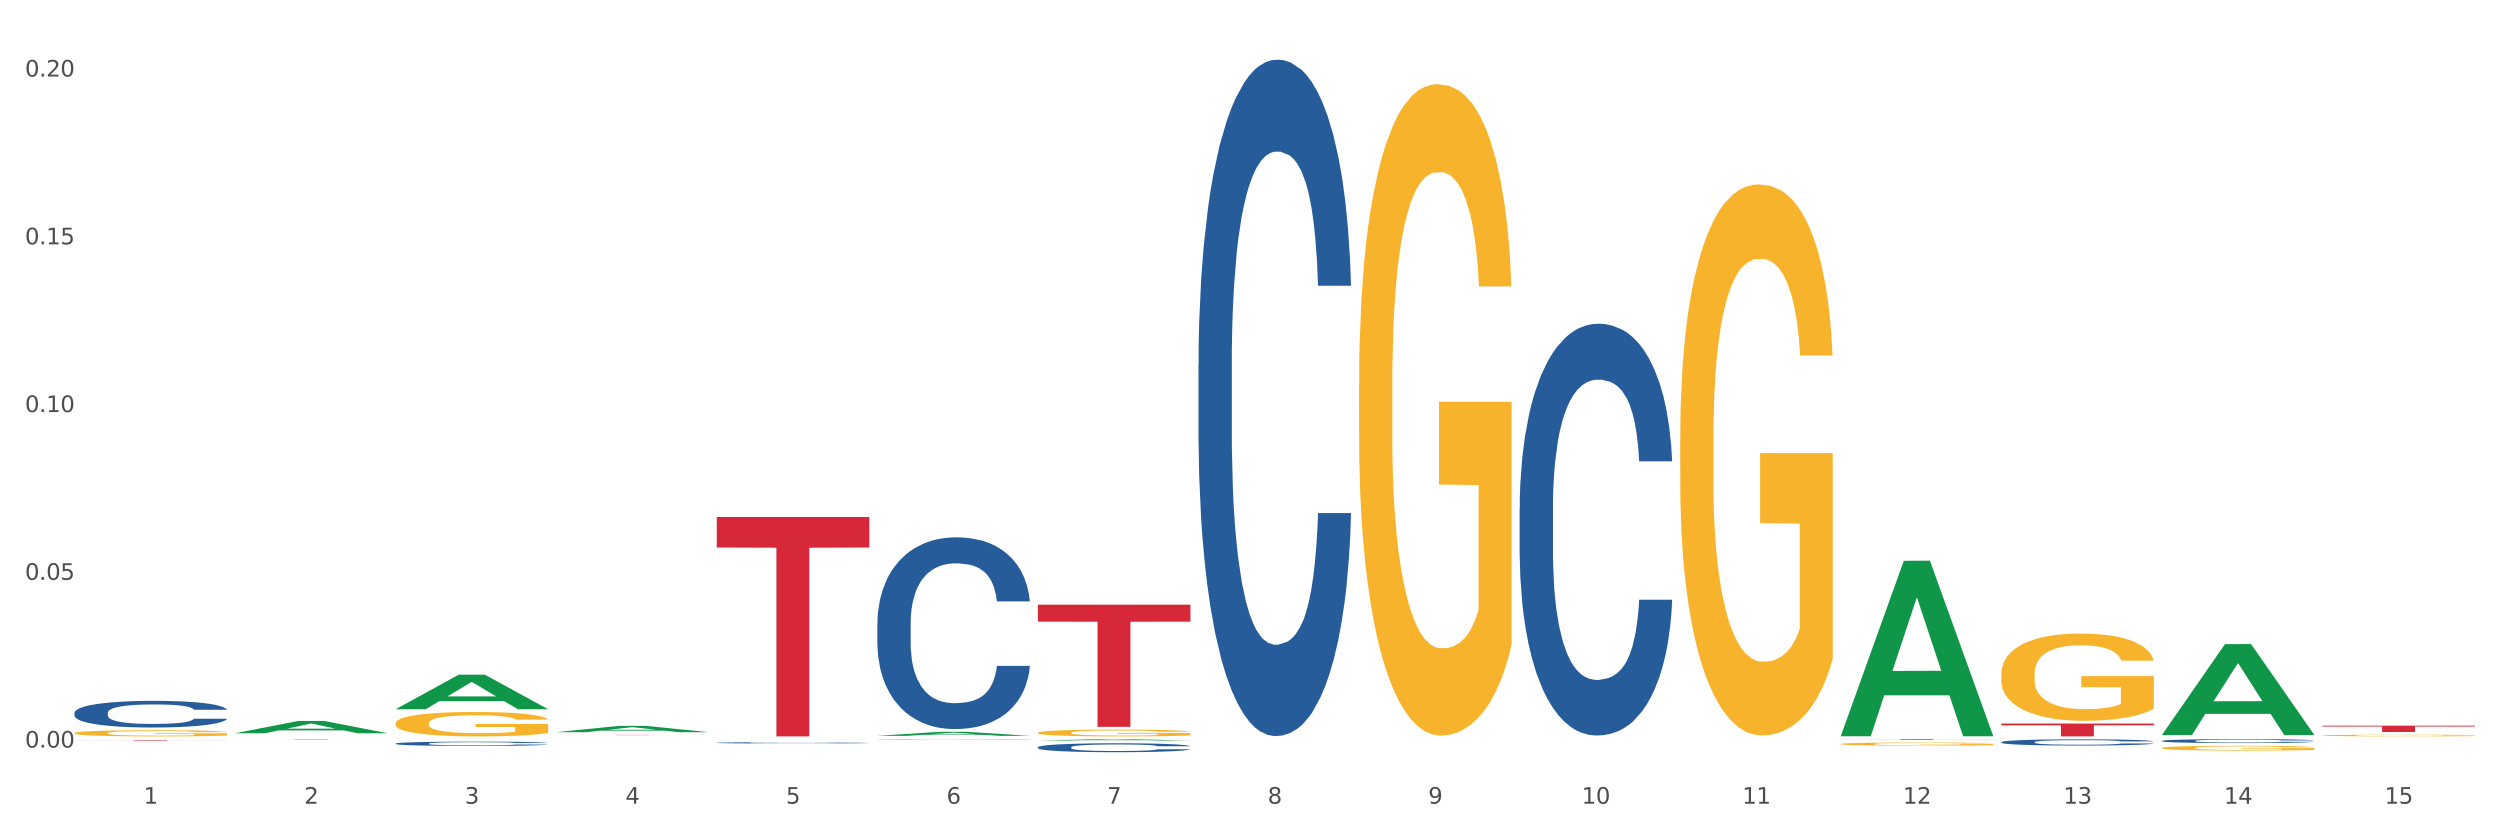 <?xml version="1.0" encoding="utf-8" standalone="no"?>
<!DOCTYPE svg PUBLIC "-//W3C//DTD SVG 1.1//EN"
  "http://www.w3.org/Graphics/SVG/1.1/DTD/svg11.dtd">
<svg xmlns:xlink="http://www.w3.org/1999/xlink" width="1080pt" height="360pt" viewBox="0 0 1080 360" xmlns="http://www.w3.org/2000/svg" version="1.1">
 <rect x="0" y="0" width="1080" height="360" fill="#333333" stroke="none"/>
 <defs>
  <style type="text/css">*{stroke-linejoin: round; stroke-linecap: butt}</style>
 </defs>
 <g id="figure_1">
  <g id="patch_1">
   <path d="M 0 360 
L 1080 360 
L 1080 0 
L 0 0 
z
" style="fill: #ffffff; stroke: #ffffff; stroke-linejoin: miter"/>
  </g>
  <g id="axes_1">
   <g id="matplotlib.axis_1">
    <g id="xtick_1">
     <g id="text_1">
      <!-- 1 -->
      <g style="fill: #4d4d4d" transform="translate(62.07 347.204) scale(0.096 -0.096)">
       <defs>
        <path id="DejaVuSans-31" d="M 794 531 
L 1825 531 
L 1825 4091 
L 703 3866 
L 703 4441 
L 1819 4666 
L 2450 4666 
L 2450 531 
L 3481 531 
L 3481 0 
L 794 0 
L 794 531 
z
" transform="scale(0.016)"/>
       </defs>
       <use xlink:href="#DejaVuSans-31"/>
      </g>
     </g>
    </g>
    <g id="xtick_2">
     <g id="text_2">
      <!-- 2 -->
      <g style="fill: #4d4d4d" transform="translate(131.436 347.204) scale(0.096 -0.096)">
       <defs>
        <path id="DejaVuSans-32" d="M 1228 531 
L 3431 531 
L 3431 0 
L 469 0 
L 469 531 
Q 828 903 1448 1529 
Q 2069 2156 2228 2338 
Q 2531 2678 2651 2914 
Q 2772 3150 2772 3378 
Q 2772 3750 2511 3984 
Q 2250 4219 1831 4219 
Q 1534 4219 1204 4116 
Q 875 4013 500 3803 
L 500 4441 
Q 881 4594 1212 4672 
Q 1544 4750 1819 4750 
Q 2544 4750 2975 4387 
Q 3406 4025 3406 3419 
Q 3406 3131 3298 2873 
Q 3191 2616 2906 2266 
Q 2828 2175 2409 1742 
Q 1991 1309 1228 531 
z
" transform="scale(0.016)"/>
       </defs>
       <use xlink:href="#DejaVuSans-32"/>
      </g>
     </g>
    </g>
    <g id="xtick_3">
     <g id="text_3">
      <!-- 3 -->
      <g style="fill: #4d4d4d" transform="translate(200.802 347.204) scale(0.096 -0.096)">
       <defs>
        <path id="DejaVuSans-33" d="M 2597 2516 
Q 3050 2419 3304 2112 
Q 3559 1806 3559 1356 
Q 3559 666 3084 287 
Q 2609 -91 1734 -91 
Q 1441 -91 1130 -33 
Q 819 25 488 141 
L 488 750 
Q 750 597 1062 519 
Q 1375 441 1716 441 
Q 2309 441 2620 675 
Q 2931 909 2931 1356 
Q 2931 1769 2642 2001 
Q 2353 2234 1838 2234 
L 1294 2234 
L 1294 2753 
L 1863 2753 
Q 2328 2753 2575 2939 
Q 2822 3125 2822 3475 
Q 2822 3834 2567 4026 
Q 2313 4219 1838 4219 
Q 1578 4219 1281 4162 
Q 984 4106 628 3988 
L 628 4550 
Q 988 4650 1302 4700 
Q 1616 4750 1894 4750 
Q 2613 4750 3031 4423 
Q 3450 4097 3450 3541 
Q 3450 3153 3228 2886 
Q 3006 2619 2597 2516 
z
" transform="scale(0.016)"/>
       </defs>
       <use xlink:href="#DejaVuSans-33"/>
      </g>
     </g>
    </g>
    <g id="xtick_4">
     <g id="text_4">
      <!-- 4 -->
      <g style="fill: #4d4d4d" transform="translate(270.169 347.204) scale(0.096 -0.096)">
       <defs>
        <path id="DejaVuSans-34" d="M 2419 4116 
L 825 1625 
L 2419 1625 
L 2419 4116 
z
M 2253 4666 
L 3047 4666 
L 3047 1625 
L 3713 1625 
L 3713 1100 
L 3047 1100 
L 3047 0 
L 2419 0 
L 2419 1100 
L 313 1100 
L 313 1709 
L 2253 4666 
z
" transform="scale(0.016)"/>
       </defs>
       <use xlink:href="#DejaVuSans-34"/>
      </g>
     </g>
    </g>
    <g id="xtick_5">
     <g id="text_5">
      <!-- 5 -->
      <g style="fill: #4d4d4d" transform="translate(339.535 347.204) scale(0.096 -0.096)">
       <defs>
        <path id="DejaVuSans-35" d="M 691 4666 
L 3169 4666 
L 3169 4134 
L 1269 4134 
L 1269 2991 
Q 1406 3038 1543 3061 
Q 1681 3084 1819 3084 
Q 2600 3084 3056 2656 
Q 3513 2228 3513 1497 
Q 3513 744 3044 326 
Q 2575 -91 1722 -91 
Q 1428 -91 1123 -41 
Q 819 9 494 109 
L 494 744 
Q 775 591 1075 516 
Q 1375 441 1709 441 
Q 2250 441 2565 725 
Q 2881 1009 2881 1497 
Q 2881 1984 2565 2268 
Q 2250 2553 1709 2553 
Q 1456 2553 1204 2497 
Q 953 2441 691 2322 
L 691 4666 
z
" transform="scale(0.016)"/>
       </defs>
       <use xlink:href="#DejaVuSans-35"/>
      </g>
     </g>
    </g>
    <g id="xtick_6">
     <g id="text_6">
      <!-- 6 -->
      <g style="fill: #4d4d4d" transform="translate(408.901 347.204) scale(0.096 -0.096)">
       <defs>
        <path id="DejaVuSans-36" d="M 2113 2584 
Q 1688 2584 1439 2293 
Q 1191 2003 1191 1497 
Q 1191 994 1439 701 
Q 1688 409 2113 409 
Q 2538 409 2786 701 
Q 3034 994 3034 1497 
Q 3034 2003 2786 2293 
Q 2538 2584 2113 2584 
z
M 3366 4563 
L 3366 3988 
Q 3128 4100 2886 4159 
Q 2644 4219 2406 4219 
Q 1781 4219 1451 3797 
Q 1122 3375 1075 2522 
Q 1259 2794 1537 2939 
Q 1816 3084 2150 3084 
Q 2853 3084 3261 2657 
Q 3669 2231 3669 1497 
Q 3669 778 3244 343 
Q 2819 -91 2113 -91 
Q 1303 -91 875 529 
Q 447 1150 447 2328 
Q 447 3434 972 4092 
Q 1497 4750 2381 4750 
Q 2619 4750 2861 4703 
Q 3103 4656 3366 4563 
z
" transform="scale(0.016)"/>
       </defs>
       <use xlink:href="#DejaVuSans-36"/>
      </g>
     </g>
    </g>
    <g id="xtick_7">
     <g id="text_7">
      <!-- 7 -->
      <g style="fill: #4d4d4d" transform="translate(478.267 347.204) scale(0.096 -0.096)">
       <defs>
        <path id="DejaVuSans-37" d="M 525 4666 
L 3525 4666 
L 3525 4397 
L 1831 0 
L 1172 0 
L 2766 4134 
L 525 4134 
L 525 4666 
z
" transform="scale(0.016)"/>
       </defs>
       <use xlink:href="#DejaVuSans-37"/>
      </g>
     </g>
    </g>
    <g id="xtick_8">
     <g id="text_8">
      <!-- 8 -->
      <g style="fill: #4d4d4d" transform="translate(547.634 347.204) scale(0.096 -0.096)">
       <defs>
        <path id="DejaVuSans-38" d="M 2034 2216 
Q 1584 2216 1326 1975 
Q 1069 1734 1069 1313 
Q 1069 891 1326 650 
Q 1584 409 2034 409 
Q 2484 409 2743 651 
Q 3003 894 3003 1313 
Q 3003 1734 2745 1975 
Q 2488 2216 2034 2216 
z
M 1403 2484 
Q 997 2584 770 2862 
Q 544 3141 544 3541 
Q 544 4100 942 4425 
Q 1341 4750 2034 4750 
Q 2731 4750 3128 4425 
Q 3525 4100 3525 3541 
Q 3525 3141 3298 2862 
Q 3072 2584 2669 2484 
Q 3125 2378 3379 2068 
Q 3634 1759 3634 1313 
Q 3634 634 3220 271 
Q 2806 -91 2034 -91 
Q 1263 -91 848 271 
Q 434 634 434 1313 
Q 434 1759 690 2068 
Q 947 2378 1403 2484 
z
M 1172 3481 
Q 1172 3119 1398 2916 
Q 1625 2713 2034 2713 
Q 2441 2713 2670 2916 
Q 2900 3119 2900 3481 
Q 2900 3844 2670 4047 
Q 2441 4250 2034 4250 
Q 1625 4250 1398 4047 
Q 1172 3844 1172 3481 
z
" transform="scale(0.016)"/>
       </defs>
       <use xlink:href="#DejaVuSans-38"/>
      </g>
     </g>
    </g>
    <g id="xtick_9">
     <g id="text_9">
      <!-- 9 -->
      <g style="fill: #4d4d4d" transform="translate(617 347.204) scale(0.096 -0.096)">
       <defs>
        <path id="DejaVuSans-39" d="M 703 97 
L 703 672 
Q 941 559 1184 500 
Q 1428 441 1663 441 
Q 2288 441 2617 861 
Q 2947 1281 2994 2138 
Q 2813 1869 2534 1725 
Q 2256 1581 1919 1581 
Q 1219 1581 811 2004 
Q 403 2428 403 3163 
Q 403 3881 828 4315 
Q 1253 4750 1959 4750 
Q 2769 4750 3195 4129 
Q 3622 3509 3622 2328 
Q 3622 1225 3098 567 
Q 2575 -91 1691 -91 
Q 1453 -91 1209 -44 
Q 966 3 703 97 
z
M 1959 2075 
Q 2384 2075 2632 2365 
Q 2881 2656 2881 3163 
Q 2881 3666 2632 3958 
Q 2384 4250 1959 4250 
Q 1534 4250 1286 3958 
Q 1038 3666 1038 3163 
Q 1038 2656 1286 2365 
Q 1534 2075 1959 2075 
z
" transform="scale(0.016)"/>
       </defs>
       <use xlink:href="#DejaVuSans-39"/>
      </g>
     </g>
    </g>
    <g id="xtick_10">
     <g id="text_10">
      <!-- 10 -->
      <g style="fill: #4d4d4d" transform="translate(683.312 347.204) scale(0.096 -0.096)">
       <defs>
        <path id="DejaVuSans-30" d="M 2034 4250 
Q 1547 4250 1301 3770 
Q 1056 3291 1056 2328 
Q 1056 1369 1301 889 
Q 1547 409 2034 409 
Q 2525 409 2770 889 
Q 3016 1369 3016 2328 
Q 3016 3291 2770 3770 
Q 2525 4250 2034 4250 
z
M 2034 4750 
Q 2819 4750 3233 4129 
Q 3647 3509 3647 2328 
Q 3647 1150 3233 529 
Q 2819 -91 2034 -91 
Q 1250 -91 836 529 
Q 422 1150 422 2328 
Q 422 3509 836 4129 
Q 1250 4750 2034 4750 
z
" transform="scale(0.016)"/>
       </defs>
       <use xlink:href="#DejaVuSans-31"/>
       <use xlink:href="#DejaVuSans-30" transform="translate(63.623 0)"/>
      </g>
     </g>
    </g>
    <g id="xtick_11">
     <g id="text_11">
      <!-- 11 -->
      <g style="fill: #4d4d4d" transform="translate(752.678 347.204) scale(0.096 -0.096)">
       <use xlink:href="#DejaVuSans-31"/>
       <use xlink:href="#DejaVuSans-31" transform="translate(63.623 0)"/>
      </g>
     </g>
    </g>
    <g id="xtick_12">
     <g id="text_12">
      <!-- 12 -->
      <g style="fill: #4d4d4d" transform="translate(822.044 347.204) scale(0.096 -0.096)">
       <use xlink:href="#DejaVuSans-31"/>
       <use xlink:href="#DejaVuSans-32" transform="translate(63.623 0)"/>
      </g>
     </g>
    </g>
    <g id="xtick_13">
     <g id="text_13">
      <!-- 13 -->
      <g style="fill: #4d4d4d" transform="translate(891.411 347.204) scale(0.096 -0.096)">
       <use xlink:href="#DejaVuSans-31"/>
       <use xlink:href="#DejaVuSans-33" transform="translate(63.623 0)"/>
      </g>
     </g>
    </g>
    <g id="xtick_14">
     <g id="text_14">
      <!-- 14 -->
      <g style="fill: #4d4d4d" transform="translate(960.777 347.204) scale(0.096 -0.096)">
       <use xlink:href="#DejaVuSans-31"/>
       <use xlink:href="#DejaVuSans-34" transform="translate(63.623 0)"/>
      </g>
     </g>
    </g>
    <g id="xtick_15">
     <g id="text_15">
      <!-- 15 -->
      <g style="fill: #4d4d4d" transform="translate(1030.143 347.204) scale(0.096 -0.096)">
       <use xlink:href="#DejaVuSans-31"/>
       <use xlink:href="#DejaVuSans-35" transform="translate(63.623 0)"/>
      </g>
     </g>
    </g>
    <g id="xtick_16"/>
    <g id="xtick_17"/>
    <g id="xtick_18"/>
    <g id="xtick_19"/>
    <g id="xtick_20"/>
    <g id="xtick_21"/>
    <g id="xtick_22"/>
    <g id="xtick_23"/>
    <g id="xtick_24"/>
    <g id="xtick_25"/>
    <g id="xtick_26"/>
    <g id="xtick_27"/>
    <g id="xtick_28"/>
    <g id="xtick_29"/>
   </g>
   <g id="matplotlib.axis_2">
    <g id="ytick_1">
     <g id="text_16">
      <!-- 0.00 -->
      <g style="fill: #4d4d4d" transform="translate(10.8 322.954) scale(0.096 -0.096)">
       <defs>
        <path id="DejaVuSans-2e" d="M 684 794 
L 1344 794 
L 1344 0 
L 684 0 
L 684 794 
z
" transform="scale(0.016)"/>
       </defs>
       <use xlink:href="#DejaVuSans-30"/>
       <use xlink:href="#DejaVuSans-2e" transform="translate(63.623 0)"/>
       <use xlink:href="#DejaVuSans-30" transform="translate(95.41 0)"/>
       <use xlink:href="#DejaVuSans-30" transform="translate(159.033 0)"/>
      </g>
     </g>
    </g>
    <g id="ytick_2">
     <g id="text_17">
      <!-- 0.05 -->
      <g style="fill: #4d4d4d" transform="translate(10.8 250.484) scale(0.096 -0.096)">
       <use xlink:href="#DejaVuSans-30"/>
       <use xlink:href="#DejaVuSans-2e" transform="translate(63.623 0)"/>
       <use xlink:href="#DejaVuSans-30" transform="translate(95.41 0)"/>
       <use xlink:href="#DejaVuSans-35" transform="translate(159.033 0)"/>
      </g>
     </g>
    </g>
    <g id="ytick_3">
     <g id="text_18">
      <!-- 0.10 -->
      <g style="fill: #4d4d4d" transform="translate(10.8 178.015) scale(0.096 -0.096)">
       <use xlink:href="#DejaVuSans-30"/>
       <use xlink:href="#DejaVuSans-2e" transform="translate(63.623 0)"/>
       <use xlink:href="#DejaVuSans-31" transform="translate(95.41 0)"/>
       <use xlink:href="#DejaVuSans-30" transform="translate(159.033 0)"/>
      </g>
     </g>
    </g>
    <g id="ytick_4">
     <g id="text_19">
      <!-- 0.15 -->
      <g style="fill: #4d4d4d" transform="translate(10.8 105.546) scale(0.096 -0.096)">
       <use xlink:href="#DejaVuSans-30"/>
       <use xlink:href="#DejaVuSans-2e" transform="translate(63.623 0)"/>
       <use xlink:href="#DejaVuSans-31" transform="translate(95.41 0)"/>
       <use xlink:href="#DejaVuSans-35" transform="translate(159.033 0)"/>
      </g>
     </g>
    </g>
    <g id="ytick_5">
     <g id="text_20">
      <!-- 0.20 -->
      <g style="fill: #4d4d4d" transform="translate(10.8 33.076) scale(0.096 -0.096)">
       <use xlink:href="#DejaVuSans-30"/>
       <use xlink:href="#DejaVuSans-2e" transform="translate(63.623 0)"/>
       <use xlink:href="#DejaVuSans-32" transform="translate(95.41 0)"/>
       <use xlink:href="#DejaVuSans-30" transform="translate(159.033 0)"/>
      </g>
     </g>
    </g>
    <g id="ytick_6"/>
    <g id="ytick_7"/>
    <g id="ytick_8"/>
    <g id="ytick_9"/>
   </g>
   <g id="PolyCollection_1">
    <path d="M 933.936 317.485 
L 934.004 317.448 
L 961.178 278.268 
L 972.456 278.231 
L 999.834 317.559 
L 986.79 317.559 
L 980.88 308.401 
L 952.822 308.401 
L 952.618 308.549 
L 946.912 317.559 
L 933.936 317.559 
L 933.936 317.485 
L 956.355 302.936 
L 977.347 302.899 
L 966.953 286.614 
L 966.817 286.54 
L 966.681 286.651 
L 956.287 302.899 
L 956.355 302.936 
L 933.936 317.485 
z
" clip-path="url(#pb99bd50b27)" style="fill: #109648"/>
    <path d="M 448.372 261.207 
L 514.27 261.207 
L 514.27 268.546 
L 488.348 268.595 
L 488.348 314.016 
L 474.138 314.016 
L 474.138 268.595 
L 448.372 268.546 
L 448.372 261.257 
L 448.372 261.207 
z
" clip-path="url(#pb99bd50b27)" style="fill: #d62839"/>
    <path d="M 240.274 317.474 
L 306.172 317.474 
L 306.172 317.489 
L 280.25 317.489 
L 280.25 317.583 
L 266.039 317.583 
L 266.039 317.489 
L 240.274 317.489 
L 240.274 317.474 
L 240.274 317.474 
z
" clip-path="url(#pb99bd50b27)" style="fill: #d62839"/>
    <path d="M 795.203 319.306 
L 861.101 319.306 
L 861.101 319.347 
L 835.179 319.347 
L 835.179 319.597 
L 820.969 319.597 
L 820.969 319.347 
L 795.203 319.347 
L 795.203 319.307 
L 795.203 319.306 
z
" clip-path="url(#pb99bd50b27)" style="fill: #d62839"/>
    <path d="M 864.57 312.564 
L 930.468 312.564 
L 930.468 313.338 
L 904.546 313.343 
L 904.546 318.132 
L 890.335 318.132 
L 890.335 313.343 
L 864.57 313.338 
L 864.57 312.57 
L 864.57 312.564 
z
" clip-path="url(#pb99bd50b27)" style="fill: #d62839"/>
    <path d="M 1003.302 313.488 
L 1069.2 313.488 
L 1069.2 313.868 
L 1043.278 313.87 
L 1043.278 316.217 
L 1029.068 316.217 
L 1029.068 313.87 
L 1003.302 313.868 
L 1003.302 313.491 
L 1003.302 313.488 
z
" clip-path="url(#pb99bd50b27)" style="fill: #d62839"/>
    <path d="M 240.274 316.295 
L 240.342 316.292 
L 267.516 313.564 
L 278.793 313.561 
L 306.172 316.3 
L 293.128 316.3 
L 287.217 315.662 
L 259.16 315.662 
L 258.956 315.672 
L 253.249 316.3 
L 240.274 316.3 
L 240.274 316.295 
L 262.693 315.282 
L 283.685 315.279 
L 273.291 314.145 
L 273.155 314.14 
L 273.019 314.147 
L 262.625 315.279 
L 262.693 315.282 
L 240.274 316.295 
z
" clip-path="url(#pb99bd50b27)" style="fill: #109648"/>
    <path d="M 170.907 306.384 
L 170.975 306.37 
L 198.15 291.462 
L 209.427 291.448 
L 236.805 306.412 
L 223.762 306.412 
L 217.851 302.928 
L 189.794 302.928 
L 189.59 302.984 
L 183.883 306.412 
L 170.907 306.412 
L 170.907 306.384 
L 193.326 300.848 
L 214.319 300.834 
L 203.924 294.638 
L 203.788 294.61 
L 203.653 294.652 
L 193.258 300.834 
L 193.326 300.848 
L 170.907 306.384 
z
" clip-path="url(#pb99bd50b27)" style="fill: #109648"/>
    <path d="M 309.64 223.353 
L 375.538 223.353 
L 375.538 236.524 
L 349.616 236.613 
L 349.616 318.132 
L 335.406 318.132 
L 335.406 236.613 
L 309.64 236.524 
L 309.64 223.442 
L 309.64 223.353 
z
" clip-path="url(#pb99bd50b27)" style="fill: #d62839"/>
    <path d="M 864.57 320.594 
L 864.648 320.592 
L 864.648 320.523 
L 864.881 320.43 
L 865.738 320.258 
L 866.829 320.128 
L 868.698 319.975 
L 869.711 319.912 
L 871.035 319.84 
L 873.761 319.725 
L 876.877 319.627 
L 879.058 319.573 
L 880.694 319.538 
L 884.355 319.477 
L 886.458 319.45 
L 888.639 319.428 
L 890.508 319.413 
L 893.624 319.396 
L 896.117 319.389 
L 898.999 319.386 
L 901.413 319.389 
L 904.607 319.398 
L 909.281 319.428 
L 911.072 319.445 
L 913.487 319.475 
L 915.979 319.514 
L 918.005 319.553 
L 920.341 319.61 
L 922.756 319.683 
L 925.093 319.776 
L 926.729 319.862 
L 928.053 319.953 
L 929.221 320.064 
L 930.078 320.184 
L 930.468 320.285 
L 916.213 320.285 
L 915.824 320.194 
L 915.045 320.096 
L 914.266 320.029 
L 913.409 319.975 
L 912.085 319.914 
L 910.916 319.875 
L 908.969 319.828 
L 907.177 319.799 
L 905.697 319.781 
L 903.906 319.767 
L 900.089 319.752 
L 897.363 319.752 
L 895.649 319.757 
L 893.546 319.769 
L 891.754 319.786 
L 889.651 319.816 
L 888.016 319.848 
L 886.38 319.889 
L 885.445 319.919 
L 884.043 319.973 
L 883.108 320.017 
L 881.862 320.093 
L 881.161 320.147 
L 879.915 320.287 
L 879.369 320.39 
L 879.136 320.461 
L 878.98 320.54 
L 878.98 320.923 
L 879.447 321.095 
L 879.837 321.168 
L 880.46 321.252 
L 881.628 321.36 
L 883.342 321.466 
L 885.134 321.542 
L 886.614 321.588 
L 888.016 321.623 
L 889.418 321.65 
L 891.131 321.674 
L 892.533 321.689 
L 894.637 321.704 
L 897.129 321.711 
L 899.076 321.711 
L 903.049 321.699 
L 904.841 321.686 
L 906.554 321.669 
L 908.424 321.642 
L 909.904 321.613 
L 910.76 321.591 
L 912.163 321.544 
L 913.253 321.495 
L 914.188 321.439 
L 914.811 321.389 
L 915.512 321.316 
L 916.057 321.232 
L 916.213 321.188 
L 930.468 321.188 
L 930.156 321.276 
L 929.611 321.362 
L 928.52 321.478 
L 927.663 321.544 
L 926.339 321.625 
L 924.937 321.694 
L 922.99 321.77 
L 921.198 321.826 
L 919.329 321.876 
L 917.304 321.92 
L 913.643 321.981 
L 912.318 321.998 
L 909.514 322.028 
L 907.333 322.045 
L 904.14 322.062 
L 900.868 322.072 
L 897.441 322.074 
L 894.403 322.069 
L 891.053 322.055 
L 888.95 322.04 
L 886.614 322.018 
L 883.887 321.984 
L 881.317 321.942 
L 878.902 321.893 
L 876.643 321.836 
L 874.54 321.772 
L 871.814 321.667 
L 869.789 321.564 
L 868.309 321.468 
L 867.296 321.387 
L 866.283 321.284 
L 865.738 321.213 
L 864.881 321.041 
L 864.57 320.881 
L 864.57 320.594 
z
" clip-path="url(#pb99bd50b27)" style="fill: #255c99"/>
    <path d="M 656.471 219.775 
L 656.549 219.613 
L 656.549 215.064 
L 656.783 208.89 
L 657.639 197.517 
L 658.73 188.905 
L 660.599 178.832 
L 661.612 174.608 
L 662.936 169.896 
L 665.662 162.26 
L 668.778 155.761 
L 670.959 152.186 
L 672.595 149.912 
L 676.256 145.85 
L 678.359 144.063 
L 680.54 142.6 
L 682.41 141.626 
L 685.525 140.488 
L 688.018 140.001 
L 690.9 139.838 
L 693.315 140.001 
L 696.508 140.651 
L 701.182 142.6 
L 702.973 143.738 
L 705.388 145.687 
L 707.881 148.287 
L 709.906 150.887 
L 712.243 154.623 
L 714.657 159.498 
L 716.994 165.672 
L 718.63 171.358 
L 719.954 177.37 
L 721.123 184.681 
L 721.979 192.642 
L 722.369 199.304 
L 708.114 199.304 
L 707.725 193.292 
L 706.946 186.793 
L 706.167 182.407 
L 705.31 178.832 
L 703.986 174.77 
L 702.818 172.171 
L 700.87 169.084 
L 699.079 167.134 
L 697.599 165.997 
L 695.807 165.022 
L 691.99 164.047 
L 689.264 164.047 
L 687.55 164.372 
L 685.447 165.184 
L 683.656 166.322 
L 681.553 168.271 
L 679.917 170.383 
L 678.281 173.145 
L 677.346 175.095 
L 675.944 178.67 
L 675.01 181.594 
L 673.763 186.631 
L 673.062 190.205 
L 671.816 199.466 
L 671.271 206.29 
L 671.037 211.002 
L 670.881 216.201 
L 670.881 241.547 
L 671.349 252.92 
L 671.738 257.794 
L 672.361 263.318 
L 673.53 270.467 
L 675.243 277.454 
L 677.035 282.49 
L 678.515 285.577 
L 679.917 287.852 
L 681.319 289.639 
L 683.033 291.264 
L 684.435 292.239 
L 686.538 293.214 
L 689.03 293.701 
L 690.978 293.701 
L 694.95 292.889 
L 696.742 292.076 
L 698.456 290.939 
L 700.325 289.152 
L 701.805 287.202 
L 702.662 285.74 
L 704.064 282.653 
L 705.154 279.403 
L 706.089 275.667 
L 706.712 272.417 
L 707.413 267.543 
L 707.959 262.019 
L 708.114 259.094 
L 722.369 259.094 
L 722.057 264.943 
L 721.512 270.63 
L 720.422 278.266 
L 719.565 282.653 
L 718.241 288.015 
L 716.838 292.564 
L 714.891 297.6 
L 713.1 301.337 
L 711.23 304.587 
L 709.205 307.511 
L 705.544 311.573 
L 704.22 312.711 
L 701.416 314.66 
L 699.235 315.798 
L 696.041 316.935 
L 692.769 317.585 
L 689.342 317.747 
L 686.304 317.422 
L 682.955 316.447 
L 680.852 315.473 
L 678.515 314.01 
L 675.789 311.736 
L 673.218 308.974 
L 670.803 305.724 
L 668.544 301.987 
L 666.441 297.763 
L 663.715 290.777 
L 661.69 283.953 
L 660.21 277.616 
L 659.197 272.255 
L 658.185 265.431 
L 657.639 260.719 
L 656.783 249.346 
L 656.471 238.785 
L 656.471 219.775 
z
" clip-path="url(#pb99bd50b27)" style="fill: #255c99"/>
    <path d="M 32.175 307.941 
L 32.253 307.931 
L 32.253 307.636 
L 32.487 307.237 
L 33.343 306.501 
L 34.434 305.943 
L 36.303 305.291 
L 37.316 305.018 
L 38.64 304.713 
L 41.366 304.219 
L 44.482 303.798 
L 46.663 303.567 
L 48.299 303.42 
L 51.96 303.157 
L 54.063 303.041 
L 56.244 302.946 
L 58.114 302.883 
L 61.229 302.81 
L 63.722 302.778 
L 66.604 302.768 
L 69.019 302.778 
L 72.212 302.82 
L 76.886 302.946 
L 78.677 303.02 
L 81.092 303.146 
L 83.585 303.314 
L 85.61 303.483 
L 87.947 303.724 
L 90.361 304.04 
L 92.698 304.44 
L 94.334 304.808 
L 95.658 305.197 
L 96.827 305.67 
L 97.683 306.185 
L 98.073 306.616 
L 83.818 306.616 
L 83.429 306.227 
L 82.65 305.807 
L 81.871 305.523 
L 81.014 305.291 
L 79.69 305.028 
L 78.522 304.86 
L 76.574 304.66 
L 74.783 304.534 
L 73.303 304.461 
L 71.511 304.398 
L 67.694 304.334 
L 64.968 304.334 
L 63.255 304.355 
L 61.151 304.408 
L 59.36 304.482 
L 57.257 304.608 
L 55.621 304.745 
L 53.985 304.923 
L 53.05 305.049 
L 51.648 305.281 
L 50.714 305.47 
L 49.467 305.796 
L 48.766 306.027 
L 47.52 306.627 
L 46.975 307.068 
L 46.741 307.373 
L 46.585 307.71 
L 46.585 309.35 
L 47.053 310.087 
L 47.442 310.402 
L 48.065 310.76 
L 49.234 311.222 
L 50.947 311.674 
L 52.739 312 
L 54.219 312.2 
L 55.621 312.347 
L 57.023 312.463 
L 58.737 312.568 
L 60.139 312.631 
L 62.242 312.694 
L 64.734 312.726 
L 66.682 312.726 
L 70.654 312.673 
L 72.446 312.621 
L 74.16 312.547 
L 76.029 312.432 
L 77.509 312.305 
L 78.366 312.211 
L 79.768 312.011 
L 80.858 311.801 
L 81.793 311.559 
L 82.416 311.348 
L 83.117 311.033 
L 83.663 310.675 
L 83.818 310.486 
L 98.073 310.486 
L 97.761 310.865 
L 97.216 311.233 
L 96.126 311.727 
L 95.269 312.011 
L 93.945 312.358 
L 92.542 312.652 
L 90.595 312.978 
L 88.804 313.22 
L 86.934 313.43 
L 84.909 313.62 
L 81.248 313.883 
L 79.924 313.956 
L 77.12 314.082 
L 74.939 314.156 
L 71.745 314.23 
L 68.473 314.272 
L 65.046 314.282 
L 62.008 314.261 
L 58.659 314.198 
L 56.556 314.135 
L 54.219 314.04 
L 51.493 313.893 
L 48.922 313.714 
L 46.507 313.504 
L 44.248 313.262 
L 42.145 312.989 
L 39.419 312.537 
L 37.394 312.095 
L 35.914 311.685 
L 34.901 311.338 
L 33.889 310.896 
L 33.343 310.591 
L 32.487 309.855 
L 32.175 309.172 
L 32.175 307.941 
z
" clip-path="url(#pb99bd50b27)" style="fill: #255c99"/>
    <path d="M 309.64 320.89 
L 309.718 320.889 
L 309.718 320.875 
L 309.951 320.857 
L 310.808 320.822 
L 311.899 320.796 
L 313.768 320.766 
L 314.781 320.753 
L 316.105 320.738 
L 318.831 320.715 
L 321.947 320.696 
L 324.128 320.685 
L 325.764 320.678 
L 329.425 320.666 
L 331.528 320.66 
L 333.709 320.656 
L 335.578 320.653 
L 338.694 320.649 
L 341.187 320.648 
L 344.069 320.647 
L 346.484 320.648 
L 349.677 320.65 
L 354.351 320.656 
L 356.142 320.659 
L 358.557 320.665 
L 361.05 320.673 
L 363.075 320.681 
L 365.412 320.692 
L 367.826 320.707 
L 370.163 320.726 
L 371.799 320.743 
L 373.123 320.761 
L 374.291 320.783 
L 375.148 320.807 
L 375.538 320.828 
L 361.283 320.828 
L 360.894 320.809 
L 360.115 320.79 
L 359.336 320.776 
L 358.479 320.766 
L 357.155 320.753 
L 355.987 320.745 
L 354.039 320.736 
L 352.248 320.73 
L 350.768 320.727 
L 348.976 320.724 
L 345.159 320.721 
L 342.433 320.721 
L 340.719 320.722 
L 338.616 320.724 
L 336.825 320.728 
L 334.722 320.734 
L 333.086 320.74 
L 331.45 320.748 
L 330.515 320.754 
L 329.113 320.765 
L 328.179 320.774 
L 326.932 320.789 
L 326.231 320.8 
L 324.985 320.828 
L 324.44 320.849 
L 324.206 320.863 
L 324.05 320.879 
L 324.05 320.956 
L 324.518 320.99 
L 324.907 321.005 
L 325.53 321.022 
L 326.699 321.043 
L 328.412 321.065 
L 330.204 321.08 
L 331.684 321.089 
L 333.086 321.096 
L 334.488 321.102 
L 336.202 321.107 
L 337.604 321.11 
L 339.707 321.112 
L 342.199 321.114 
L 344.147 321.114 
L 348.119 321.112 
L 349.911 321.109 
L 351.624 321.106 
L 353.494 321.1 
L 354.974 321.094 
L 355.831 321.09 
L 357.233 321.08 
L 358.323 321.071 
L 359.258 321.059 
L 359.881 321.049 
L 360.582 321.035 
L 361.127 321.018 
L 361.283 321.009 
L 375.538 321.009 
L 375.226 321.027 
L 374.681 321.044 
L 373.59 321.067 
L 372.734 321.08 
L 371.409 321.097 
L 370.007 321.111 
L 368.06 321.126 
L 366.268 321.137 
L 364.399 321.147 
L 362.374 321.156 
L 358.713 321.168 
L 357.389 321.172 
L 354.584 321.178 
L 352.403 321.181 
L 349.21 321.184 
L 345.938 321.186 
L 342.511 321.187 
L 339.473 321.186 
L 336.124 321.183 
L 334.021 321.18 
L 331.684 321.176 
L 328.957 321.169 
L 326.387 321.16 
L 323.972 321.15 
L 321.713 321.139 
L 319.61 321.126 
L 316.884 321.105 
L 314.859 321.084 
L 313.379 321.065 
L 312.366 321.049 
L 311.354 321.028 
L 310.808 321.014 
L 309.951 320.979 
L 309.64 320.947 
L 309.64 320.89 
z
" clip-path="url(#pb99bd50b27)" style="fill: #255c99"/>
    <path d="M 379.006 269.344 
L 379.084 269.269 
L 379.084 267.151 
L 379.318 264.276 
L 380.175 258.982 
L 381.265 254.973 
L 383.134 250.283 
L 384.147 248.316 
L 385.471 246.123 
L 388.198 242.568 
L 391.313 239.542 
L 393.494 237.878 
L 395.13 236.819 
L 398.791 234.928 
L 400.894 234.096 
L 403.075 233.415 
L 404.945 232.961 
L 408.06 232.432 
L 410.553 232.205 
L 413.435 232.129 
L 415.85 232.205 
L 419.043 232.508 
L 423.717 233.415 
L 425.509 233.945 
L 427.923 234.852 
L 430.416 236.063 
L 432.441 237.273 
L 434.778 239.013 
L 437.193 241.282 
L 439.529 244.156 
L 441.165 246.804 
L 442.489 249.602 
L 443.658 253.006 
L 444.515 256.712 
L 444.904 259.814 
L 430.65 259.814 
L 430.26 257.015 
L 429.481 253.989 
L 428.702 251.947 
L 427.845 250.283 
L 426.521 248.392 
L 425.353 247.182 
L 423.405 245.745 
L 421.614 244.837 
L 420.134 244.307 
L 418.342 243.854 
L 414.526 243.4 
L 411.799 243.4 
L 410.086 243.551 
L 407.982 243.929 
L 406.191 244.459 
L 404.088 245.366 
L 402.452 246.35 
L 400.816 247.636 
L 399.882 248.543 
L 398.479 250.207 
L 397.545 251.569 
L 396.298 253.914 
L 395.597 255.578 
L 394.351 259.889 
L 393.806 263.066 
L 393.572 265.26 
L 393.416 267.68 
L 393.416 279.48 
L 393.884 284.775 
L 394.273 287.044 
L 394.896 289.616 
L 396.065 292.944 
L 397.778 296.196 
L 399.57 298.541 
L 401.05 299.978 
L 402.452 301.037 
L 403.854 301.869 
L 405.568 302.626 
L 406.97 303.08 
L 409.073 303.533 
L 411.566 303.76 
L 413.513 303.76 
L 417.485 303.382 
L 419.277 303.004 
L 420.991 302.474 
L 422.86 301.642 
L 424.34 300.735 
L 425.197 300.054 
L 426.599 298.617 
L 427.69 297.104 
L 428.624 295.364 
L 429.247 293.852 
L 429.948 291.582 
L 430.494 289.011 
L 430.65 287.649 
L 444.904 287.649 
L 444.592 290.372 
L 444.047 293.019 
L 442.957 296.575 
L 442.1 298.617 
L 440.776 301.113 
L 439.374 303.231 
L 437.426 305.576 
L 435.635 307.315 
L 433.765 308.828 
L 431.74 310.19 
L 428.079 312.081 
L 426.755 312.61 
L 423.951 313.518 
L 421.77 314.047 
L 418.576 314.577 
L 415.304 314.879 
L 411.877 314.955 
L 408.839 314.804 
L 405.49 314.35 
L 403.387 313.896 
L 401.05 313.215 
L 398.324 312.156 
L 395.753 310.87 
L 393.339 309.358 
L 391.08 307.618 
L 388.976 305.651 
L 386.25 302.399 
L 384.225 299.222 
L 382.745 296.272 
L 381.732 293.776 
L 380.72 290.599 
L 380.175 288.405 
L 379.318 283.111 
L 379.006 278.194 
L 379.006 269.344 
z
" clip-path="url(#pb99bd50b27)" style="fill: #255c99"/>
    <path d="M 517.739 157.069 
L 517.816 156.802 
L 517.816 149.329 
L 518.05 139.188 
L 518.907 120.505 
L 519.997 106.36 
L 521.867 89.813 
L 522.88 82.874 
L 524.204 75.134 
L 526.93 62.59 
L 530.046 51.915 
L 532.227 46.043 
L 533.863 42.307 
L 537.523 35.634 
L 539.627 32.699 
L 541.808 30.297 
L 543.677 28.695 
L 546.793 26.827 
L 549.285 26.026 
L 552.167 25.759 
L 554.582 26.026 
L 557.776 27.094 
L 562.449 30.297 
L 564.241 32.165 
L 566.656 35.368 
L 569.148 39.638 
L 571.173 43.908 
L 573.51 50.046 
L 575.925 58.053 
L 578.262 68.195 
L 579.898 77.536 
L 581.222 87.411 
L 582.39 99.421 
L 583.247 112.499 
L 583.636 123.441 
L 569.382 123.441 
L 568.992 113.566 
L 568.214 102.891 
L 567.435 95.685 
L 566.578 89.813 
L 565.254 83.141 
L 564.085 78.871 
L 562.138 73.8 
L 560.346 70.597 
L 558.866 68.729 
L 557.075 67.127 
L 553.258 65.526 
L 550.532 65.526 
L 548.818 66.06 
L 546.715 67.394 
L 544.923 69.263 
L 542.82 72.465 
L 541.184 75.935 
L 539.549 80.472 
L 538.614 83.675 
L 537.212 89.546 
L 536.277 94.35 
L 535.031 102.624 
L 534.33 108.495 
L 533.084 123.708 
L 532.538 134.917 
L 532.305 142.657 
L 532.149 151.198 
L 532.149 192.832 
L 532.616 211.515 
L 533.006 219.521 
L 533.629 228.596 
L 534.797 240.339 
L 536.511 251.815 
L 538.302 260.089 
L 539.782 265.159 
L 541.184 268.896 
L 542.587 271.832 
L 544.3 274.501 
L 545.702 276.102 
L 547.805 277.703 
L 550.298 278.504 
L 552.245 278.504 
L 556.218 277.169 
L 558.009 275.835 
L 559.723 273.967 
L 561.593 271.031 
L 563.073 267.828 
L 563.929 265.426 
L 565.331 260.355 
L 566.422 255.018 
L 567.357 248.879 
L 567.98 243.541 
L 568.681 235.535 
L 569.226 226.46 
L 569.382 221.656 
L 583.636 221.656 
L 583.325 231.264 
L 582.78 240.606 
L 581.689 253.149 
L 580.832 260.355 
L 579.508 269.163 
L 578.106 276.636 
L 576.159 284.909 
L 574.367 291.048 
L 572.498 296.386 
L 570.472 301.19 
L 566.811 307.862 
L 565.487 309.73 
L 562.683 312.933 
L 560.502 314.801 
L 557.308 316.669 
L 554.037 317.737 
L 550.61 318.004 
L 547.572 317.47 
L 544.222 315.868 
L 542.119 314.267 
L 539.782 311.865 
L 537.056 308.129 
L 534.486 303.592 
L 532.071 298.254 
L 529.812 292.115 
L 527.709 285.176 
L 524.983 273.7 
L 522.957 262.491 
L 521.477 252.082 
L 520.465 243.275 
L 519.452 232.065 
L 518.907 224.325 
L 518.05 205.643 
L 517.739 188.295 
L 517.739 157.069 
z
" clip-path="url(#pb99bd50b27)" style="fill: #255c99"/>
    <path d="M 448.372 322.822 
L 448.45 322.819 
L 448.45 322.72 
L 448.684 322.586 
L 449.541 322.339 
L 450.631 322.152 
L 452.501 321.933 
L 453.513 321.842 
L 454.837 321.739 
L 457.564 321.574 
L 460.679 321.433 
L 462.861 321.355 
L 464.496 321.306 
L 468.157 321.217 
L 470.26 321.179 
L 472.441 321.147 
L 474.311 321.126 
L 477.427 321.101 
L 479.919 321.09 
L 482.801 321.087 
L 485.216 321.09 
L 488.41 321.105 
L 493.083 321.147 
L 494.875 321.172 
L 497.289 321.214 
L 499.782 321.27 
L 501.807 321.327 
L 504.144 321.408 
L 506.559 321.514 
L 508.896 321.648 
L 510.531 321.771 
L 511.856 321.902 
L 513.024 322.06 
L 513.881 322.233 
L 514.27 322.378 
L 500.016 322.378 
L 499.626 322.247 
L 498.847 322.106 
L 498.068 322.011 
L 497.212 321.933 
L 495.887 321.845 
L 494.719 321.789 
L 492.772 321.722 
L 490.98 321.68 
L 489.5 321.655 
L 487.709 321.634 
L 483.892 321.612 
L 481.165 321.612 
L 479.452 321.62 
L 477.349 321.637 
L 475.557 321.662 
L 473.454 321.704 
L 471.818 321.75 
L 470.183 321.81 
L 469.248 321.852 
L 467.846 321.93 
L 466.911 321.993 
L 465.665 322.103 
L 464.964 322.18 
L 463.717 322.381 
L 463.172 322.53 
L 462.938 322.632 
L 462.783 322.745 
L 462.783 323.295 
L 463.25 323.542 
L 463.639 323.648 
L 464.263 323.768 
L 465.431 323.923 
L 467.145 324.075 
L 468.936 324.184 
L 470.416 324.251 
L 471.818 324.3 
L 473.22 324.339 
L 474.934 324.375 
L 476.336 324.396 
L 478.439 324.417 
L 480.932 324.427 
L 482.879 324.427 
L 486.852 324.41 
L 488.643 324.392 
L 490.357 324.367 
L 492.226 324.329 
L 493.706 324.286 
L 494.563 324.255 
L 495.965 324.188 
L 497.056 324.117 
L 497.99 324.036 
L 498.614 323.965 
L 499.315 323.86 
L 499.86 323.74 
L 500.016 323.676 
L 514.27 323.676 
L 513.959 323.803 
L 513.413 323.927 
L 512.323 324.092 
L 511.466 324.188 
L 510.142 324.304 
L 508.74 324.403 
L 506.792 324.512 
L 505.001 324.593 
L 503.131 324.664 
L 501.106 324.727 
L 497.445 324.815 
L 496.121 324.84 
L 493.317 324.882 
L 491.136 324.907 
L 487.942 324.932 
L 484.671 324.946 
L 481.243 324.95 
L 478.206 324.942 
L 474.856 324.921 
L 472.753 324.9 
L 470.416 324.868 
L 467.69 324.819 
L 465.119 324.759 
L 462.705 324.688 
L 460.446 324.607 
L 458.343 324.516 
L 455.616 324.364 
L 453.591 324.216 
L 452.111 324.078 
L 451.099 323.962 
L 450.086 323.814 
L 449.541 323.711 
L 448.684 323.464 
L 448.372 323.235 
L 448.372 322.822 
z
" clip-path="url(#pb99bd50b27)" style="fill: #255c99"/>
    <path d="M 933.936 320.07 
L 934.014 320.068 
L 934.014 320.025 
L 934.247 319.966 
L 935.104 319.857 
L 936.195 319.775 
L 938.064 319.679 
L 939.077 319.638 
L 940.401 319.593 
L 943.127 319.52 
L 946.243 319.458 
L 948.424 319.424 
L 950.06 319.403 
L 953.721 319.364 
L 955.824 319.347 
L 958.005 319.333 
L 959.874 319.323 
L 962.99 319.313 
L 965.483 319.308 
L 968.365 319.306 
L 970.779 319.308 
L 973.973 319.314 
L 978.647 319.333 
L 980.438 319.344 
L 982.853 319.362 
L 985.346 319.387 
L 987.371 319.412 
L 989.708 319.448 
L 992.122 319.494 
L 994.459 319.553 
L 996.095 319.607 
L 997.419 319.665 
L 998.587 319.735 
L 999.444 319.811 
L 999.834 319.874 
L 985.579 319.874 
L 985.19 319.817 
L 984.411 319.755 
L 983.632 319.713 
L 982.775 319.679 
L 981.451 319.64 
L 980.283 319.615 
L 978.335 319.586 
L 976.544 319.567 
L 975.064 319.556 
L 973.272 319.547 
L 969.455 319.538 
L 966.729 319.538 
L 965.015 319.541 
L 962.912 319.548 
L 961.121 319.559 
L 959.018 319.578 
L 957.382 319.598 
L 955.746 319.624 
L 954.811 319.643 
L 953.409 319.677 
L 952.475 319.705 
L 951.228 319.753 
L 950.527 319.787 
L 949.281 319.876 
L 948.736 319.941 
L 948.502 319.986 
L 948.346 320.036 
L 948.346 320.278 
L 948.814 320.386 
L 949.203 320.433 
L 949.826 320.485 
L 950.995 320.554 
L 952.708 320.62 
L 954.5 320.668 
L 955.98 320.698 
L 957.382 320.72 
L 958.784 320.737 
L 960.498 320.752 
L 961.9 320.762 
L 964.003 320.771 
L 966.495 320.776 
L 968.443 320.776 
L 972.415 320.768 
L 974.207 320.76 
L 975.92 320.749 
L 977.79 320.732 
L 979.27 320.713 
L 980.127 320.7 
L 981.529 320.67 
L 982.619 320.639 
L 983.554 320.603 
L 984.177 320.572 
L 984.878 320.526 
L 985.423 320.473 
L 985.579 320.445 
L 999.834 320.445 
L 999.522 320.501 
L 998.977 320.555 
L 997.886 320.628 
L 997.03 320.67 
L 995.705 320.721 
L 994.303 320.765 
L 992.356 320.813 
L 990.564 320.848 
L 988.695 320.879 
L 986.67 320.907 
L 983.009 320.946 
L 981.685 320.957 
L 978.88 320.976 
L 976.699 320.987 
L 973.506 320.997 
L 970.234 321.004 
L 966.807 321.005 
L 963.769 321.002 
L 960.42 320.993 
L 958.317 320.983 
L 955.98 320.969 
L 953.253 320.948 
L 950.683 320.921 
L 948.268 320.89 
L 946.009 320.855 
L 943.906 320.814 
L 941.18 320.748 
L 939.155 320.682 
L 937.675 320.622 
L 936.662 320.571 
L 935.65 320.506 
L 935.104 320.461 
L 934.247 320.352 
L 933.936 320.251 
L 933.936 320.07 
z
" clip-path="url(#pb99bd50b27)" style="fill: #255c99"/>
    <path d="M 101.541 319.306 
L 167.439 319.306 
L 167.439 319.326 
L 141.517 319.326 
L 141.517 319.45 
L 127.307 319.45 
L 127.307 319.326 
L 101.541 319.326 
L 101.541 319.307 
L 101.541 319.306 
z
" clip-path="url(#pb99bd50b27)" style="fill: #d62839"/>
    <path d="M 170.907 321.219 
L 170.985 321.217 
L 170.985 321.17 
L 171.219 321.106 
L 172.076 320.989 
L 173.166 320.899 
L 175.036 320.795 
L 176.048 320.751 
L 177.373 320.703 
L 180.099 320.623 
L 183.215 320.556 
L 185.396 320.519 
L 187.031 320.496 
L 190.692 320.454 
L 192.796 320.435 
L 194.977 320.42 
L 196.846 320.41 
L 199.962 320.398 
L 202.454 320.393 
L 205.336 320.391 
L 207.751 320.393 
L 210.945 320.4 
L 215.618 320.42 
L 217.41 320.432 
L 219.825 320.452 
L 222.317 320.479 
L 224.342 320.506 
L 226.679 320.544 
L 229.094 320.595 
L 231.431 320.659 
L 233.066 320.718 
L 234.391 320.78 
L 235.559 320.856 
L 236.416 320.938 
L 236.805 321.007 
L 222.551 321.007 
L 222.161 320.945 
L 221.382 320.878 
L 220.604 320.832 
L 219.747 320.795 
L 218.422 320.753 
L 217.254 320.726 
L 215.307 320.694 
L 213.515 320.674 
L 212.035 320.662 
L 210.244 320.652 
L 206.427 320.642 
L 203.701 320.642 
L 201.987 320.645 
L 199.884 320.654 
L 198.092 320.666 
L 195.989 320.686 
L 194.353 320.708 
L 192.718 320.736 
L 191.783 320.756 
L 190.381 320.793 
L 189.446 320.824 
L 188.2 320.876 
L 187.499 320.913 
L 186.252 321.009 
L 185.707 321.079 
L 185.474 321.128 
L 185.318 321.182 
L 185.318 321.445 
L 185.785 321.562 
L 186.175 321.613 
L 186.798 321.67 
L 187.966 321.744 
L 189.68 321.816 
L 191.471 321.869 
L 192.951 321.9 
L 194.353 321.924 
L 195.755 321.943 
L 197.469 321.959 
L 198.871 321.969 
L 200.974 321.98 
L 203.467 321.985 
L 205.414 321.985 
L 209.387 321.976 
L 211.178 321.968 
L 212.892 321.956 
L 214.761 321.938 
L 216.241 321.917 
L 217.098 321.902 
L 218.5 321.87 
L 219.591 321.837 
L 220.526 321.798 
L 221.149 321.764 
L 221.85 321.714 
L 222.395 321.657 
L 222.551 321.626 
L 236.805 321.626 
L 236.494 321.687 
L 235.949 321.746 
L 234.858 321.825 
L 234.001 321.87 
L 232.677 321.926 
L 231.275 321.973 
L 229.328 322.025 
L 227.536 322.064 
L 225.667 322.097 
L 223.641 322.128 
L 219.98 322.17 
L 218.656 322.181 
L 215.852 322.202 
L 213.671 322.213 
L 210.477 322.225 
L 207.206 322.232 
L 203.779 322.234 
L 200.741 322.23 
L 197.391 322.22 
L 195.288 322.21 
L 192.951 322.195 
L 190.225 322.171 
L 187.655 322.143 
L 185.24 322.109 
L 182.981 322.07 
L 180.878 322.027 
L 178.152 321.954 
L 176.126 321.884 
L 174.646 321.818 
L 173.634 321.763 
L 172.621 321.692 
L 172.076 321.643 
L 171.219 321.525 
L 170.907 321.416 
L 170.907 321.219 
z
" clip-path="url(#pb99bd50b27)" style="fill: #255c99"/>
    <path d="M 32.175 319.706 
L 98.073 319.706 
L 98.073 319.739 
L 72.151 319.739 
L 72.151 319.939 
L 57.941 319.939 
L 57.941 319.739 
L 32.175 319.739 
L 32.175 319.707 
L 32.175 319.706 
z
" clip-path="url(#pb99bd50b27)" style="fill: #d62839"/>
    <path d="M 309.64 319.457 
L 309.718 319.457 
L 309.718 319.456 
L 309.873 319.456 
L 310.651 319.454 
L 311.818 319.452 
L 312.674 319.451 
L 313.53 319.45 
L 314.541 319.45 
L 315.786 319.449 
L 318.042 319.448 
L 319.443 319.447 
L 321.155 319.447 
L 324.267 319.446 
L 326.523 319.445 
L 328.857 319.445 
L 332.669 319.444 
L 335.159 319.444 
L 337.804 319.444 
L 340.994 319.444 
L 343.406 319.444 
L 348.696 319.444 
L 353.209 319.444 
L 355.387 319.444 
L 358.188 319.445 
L 359.666 319.445 
L 362.078 319.445 
L 364.568 319.446 
L 366.279 319.446 
L 368.847 319.447 
L 370.792 319.448 
L 372.581 319.449 
L 373.515 319.45 
L 374.215 319.451 
L 374.838 319.452 
L 375.46 319.453 
L 361.456 319.453 
L 360.911 319.452 
L 360.055 319.451 
L 358.81 319.45 
L 357.721 319.45 
L 355.854 319.449 
L 354.142 319.449 
L 352.353 319.448 
L 350.174 319.448 
L 348.463 319.448 
L 346.051 319.448 
L 341.305 319.448 
L 338.115 319.448 
L 335.937 319.448 
L 334.536 319.449 
L 333.292 319.449 
L 331.891 319.449 
L 330.257 319.45 
L 329.09 319.45 
L 327.923 319.451 
L 326.99 319.452 
L 326.134 319.452 
L 325.434 319.453 
L 324.889 319.454 
L 324.422 319.455 
L 324.033 319.457 
L 324.033 319.46 
L 324.189 319.461 
L 324.578 319.462 
L 325.045 319.463 
L 325.823 319.464 
L 326.523 319.465 
L 327.845 319.466 
L 329.324 319.466 
L 330.491 319.467 
L 331.658 319.467 
L 333.681 319.468 
L 335.937 319.468 
L 337.882 319.469 
L 340.527 319.469 
L 342.317 319.469 
L 343.873 319.469 
L 347.685 319.469 
L 350.408 319.469 
L 353.442 319.469 
L 355.776 319.469 
L 357.721 319.468 
L 359.9 319.468 
L 361.3 319.467 
L 361.3 319.462 
L 344.184 319.462 
L 344.184 319.458 
L 375.538 319.458 
L 375.538 319.469 
L 374.215 319.47 
L 372.737 319.47 
L 371.181 319.471 
L 368.847 319.471 
L 366.046 319.472 
L 363.556 319.472 
L 360.911 319.472 
L 357.799 319.473 
L 353.753 319.473 
L 351.264 319.473 
L 348.152 319.473 
L 344.495 319.473 
L 341.305 319.473 
L 338.193 319.473 
L 334.925 319.473 
L 331.736 319.472 
L 329.324 319.472 
L 326.912 319.472 
L 324.344 319.471 
L 322.322 319.47 
L 320.766 319.47 
L 319.054 319.469 
L 317.187 319.469 
L 315.786 319.468 
L 314.541 319.467 
L 313.219 319.466 
L 312.285 319.465 
L 311.352 319.464 
L 310.807 319.464 
L 310.184 319.462 
L 309.718 319.461 
L 309.64 319.457 
z
" clip-path="url(#pb99bd50b27)" style="fill: #f7b32b"/>
    <path d="M 379.006 319.473 
L 379.084 319.473 
L 379.084 319.461 
L 379.24 319.451 
L 380.018 319.426 
L 381.185 319.405 
L 382.04 319.395 
L 382.896 319.386 
L 383.908 319.377 
L 385.152 319.368 
L 387.409 319.354 
L 388.809 319.347 
L 390.521 319.34 
L 393.633 319.329 
L 395.889 319.323 
L 398.223 319.319 
L 402.035 319.313 
L 404.525 319.31 
L 407.17 319.308 
L 410.36 319.307 
L 412.772 319.306 
L 418.062 319.307 
L 422.575 319.31 
L 424.753 319.313 
L 427.554 319.317 
L 429.032 319.319 
L 431.444 319.324 
L 433.934 319.331 
L 435.646 319.337 
L 438.213 319.349 
L 440.158 319.36 
L 441.948 319.374 
L 442.881 319.383 
L 443.581 319.392 
L 444.204 319.402 
L 444.826 319.418 
L 430.822 319.418 
L 430.277 319.407 
L 429.422 319.396 
L 428.177 319.385 
L 427.087 319.379 
L 425.22 319.371 
L 423.509 319.365 
L 421.719 319.361 
L 419.541 319.358 
L 417.829 319.356 
L 415.417 319.355 
L 410.671 319.355 
L 407.481 319.358 
L 405.303 319.361 
L 403.903 319.364 
L 402.658 319.368 
L 401.257 319.372 
L 399.624 319.379 
L 398.456 319.385 
L 397.289 319.393 
L 396.356 319.401 
L 395.5 319.41 
L 394.8 319.42 
L 394.255 319.43 
L 393.788 319.443 
L 393.399 319.464 
L 393.399 319.509 
L 393.555 319.519 
L 393.944 319.533 
L 394.411 319.543 
L 395.189 319.555 
L 395.889 319.563 
L 397.212 319.575 
L 398.69 319.585 
L 399.857 319.591 
L 401.024 319.596 
L 403.047 319.604 
L 405.303 319.61 
L 407.248 319.613 
L 409.893 319.617 
L 411.683 319.618 
L 413.239 319.618 
L 417.051 319.618 
L 419.774 319.617 
L 422.808 319.615 
L 425.142 319.612 
L 427.087 319.609 
L 429.266 319.603 
L 430.666 319.597 
L 430.666 319.528 
L 413.55 319.528 
L 413.55 319.482 
L 444.904 319.482 
L 444.904 319.617 
L 443.581 319.623 
L 442.103 319.63 
L 440.547 319.635 
L 438.213 319.642 
L 435.412 319.649 
L 432.923 319.653 
L 430.277 319.657 
L 427.165 319.661 
L 423.12 319.664 
L 420.63 319.666 
L 417.518 319.667 
L 413.861 319.667 
L 410.671 319.666 
L 407.559 319.665 
L 404.292 319.662 
L 401.102 319.657 
L 398.69 319.653 
L 396.278 319.648 
L 393.711 319.641 
L 391.688 319.634 
L 390.132 319.628 
L 388.42 319.621 
L 386.553 319.611 
L 385.152 319.602 
L 383.908 319.593 
L 382.585 319.581 
L 381.651 319.571 
L 380.718 319.558 
L 380.173 319.548 
L 379.551 319.534 
L 379.084 319.513 
L 379.006 319.473 
z
" clip-path="url(#pb99bd50b27)" style="fill: #f7b32b"/>
    <path d="M 587.105 166.389 
L 587.183 166.132 
L 587.183 156.878 
L 587.338 148.91 
L 588.116 129.633 
L 589.283 113.697 
L 590.139 105.215 
L 590.995 98.275 
L 592.006 91.335 
L 593.251 84.138 
L 595.507 73.599 
L 596.908 68.202 
L 598.619 62.547 
L 601.731 54.322 
L 603.988 49.695 
L 606.322 45.84 
L 610.134 41.213 
L 612.624 39.157 
L 615.269 37.615 
L 618.459 36.587 
L 620.871 36.33 
L 626.161 37.101 
L 630.674 39.414 
L 632.852 41.213 
L 635.653 44.298 
L 637.131 46.354 
L 639.543 50.466 
L 642.033 55.864 
L 643.744 60.491 
L 646.312 69.23 
L 648.257 77.969 
L 650.046 88.764 
L 650.98 96.218 
L 651.68 103.158 
L 652.302 111.126 
L 652.925 123.721 
L 638.921 123.721 
L 638.376 114.725 
L 637.52 106.243 
L 636.275 98.018 
L 635.186 92.877 
L 633.319 86.451 
L 631.607 82.339 
L 629.818 79.254 
L 627.639 76.684 
L 625.928 75.399 
L 623.516 74.371 
L 618.77 74.628 
L 615.58 76.684 
L 613.402 79.254 
L 612.001 81.567 
L 610.756 84.138 
L 609.356 87.736 
L 607.722 93.134 
L 606.555 98.018 
L 605.388 104.186 
L 604.455 110.355 
L 603.599 117.552 
L 602.898 125.263 
L 602.354 133.231 
L 601.887 142.999 
L 601.498 159.192 
L 601.498 194.405 
L 601.654 202.373 
L 602.043 212.912 
L 602.509 220.88 
L 603.287 230.39 
L 603.988 236.816 
L 605.31 246.069 
L 606.789 253.78 
L 607.956 258.664 
L 609.123 262.776 
L 611.145 268.431 
L 613.402 273.058 
L 615.347 275.885 
L 617.992 278.455 
L 619.781 279.483 
L 621.337 279.998 
L 625.15 279.998 
L 627.873 279.226 
L 630.907 277.427 
L 633.241 275.114 
L 635.186 272.287 
L 637.365 267.66 
L 638.765 263.29 
L 638.765 209.57 
L 621.649 209.313 
L 621.649 173.586 
L 653.003 173.586 
L 653.003 278.455 
L 651.68 283.853 
L 650.202 288.737 
L 648.646 293.106 
L 646.312 298.504 
L 643.511 303.645 
L 641.021 307.243 
L 638.376 310.328 
L 635.264 313.155 
L 631.218 315.725 
L 628.729 316.753 
L 625.617 317.524 
L 621.96 317.782 
L 618.77 317.267 
L 615.658 315.982 
L 612.39 313.669 
L 609.2 310.328 
L 606.789 306.986 
L 604.377 302.874 
L 601.809 297.476 
L 599.786 292.335 
L 598.23 287.709 
L 596.519 281.797 
L 594.652 274.086 
L 593.251 267.146 
L 592.006 259.949 
L 590.684 250.696 
L 589.75 242.728 
L 588.816 232.703 
L 588.272 225.249 
L 587.649 213.683 
L 587.183 197.49 
L 587.105 166.389 
z
" clip-path="url(#pb99bd50b27)" style="fill: #f7b32b"/>
    <path d="M 448.372 316.55 
L 448.45 316.547 
L 448.45 316.45 
L 448.606 316.367 
L 449.384 316.166 
L 450.551 315.999 
L 451.407 315.91 
L 452.262 315.838 
L 453.274 315.765 
L 454.519 315.69 
L 456.775 315.58 
L 458.175 315.524 
L 459.887 315.464 
L 462.999 315.379 
L 465.255 315.33 
L 467.589 315.29 
L 471.402 315.241 
L 473.891 315.22 
L 476.536 315.204 
L 479.726 315.193 
L 482.138 315.19 
L 487.429 315.199 
L 491.941 315.223 
L 494.12 315.241 
L 496.92 315.274 
L 498.399 315.295 
L 500.811 315.338 
L 503.3 315.395 
L 505.012 315.443 
L 507.579 315.534 
L 509.524 315.626 
L 511.314 315.738 
L 512.247 315.816 
L 512.948 315.889 
L 513.57 315.972 
L 514.192 316.104 
L 500.188 316.104 
L 499.644 316.01 
L 498.788 315.921 
L 497.543 315.835 
L 496.454 315.781 
L 494.586 315.714 
L 492.875 315.671 
L 491.085 315.639 
L 488.907 315.612 
L 487.195 315.599 
L 484.783 315.588 
L 480.038 315.591 
L 476.848 315.612 
L 474.669 315.639 
L 473.269 315.663 
L 472.024 315.69 
L 470.624 315.728 
L 468.99 315.784 
L 467.823 315.835 
L 466.656 315.9 
L 465.722 315.964 
L 464.866 316.039 
L 464.166 316.12 
L 463.621 316.203 
L 463.155 316.305 
L 462.766 316.475 
L 462.766 316.843 
L 462.921 316.926 
L 463.31 317.036 
L 463.777 317.119 
L 464.555 317.219 
L 465.255 317.286 
L 466.578 317.383 
L 468.056 317.463 
L 469.223 317.514 
L 470.39 317.557 
L 472.413 317.616 
L 474.669 317.665 
L 476.614 317.694 
L 479.26 317.721 
L 481.049 317.732 
L 482.605 317.737 
L 486.417 317.737 
L 489.14 317.729 
L 492.175 317.71 
L 494.509 317.686 
L 496.454 317.657 
L 498.632 317.608 
L 500.033 317.563 
L 500.033 317.001 
L 482.916 316.998 
L 482.916 316.625 
L 514.27 316.625 
L 514.27 317.721 
L 512.948 317.778 
L 511.469 317.829 
L 509.913 317.874 
L 507.579 317.931 
L 504.778 317.984 
L 502.289 318.022 
L 499.644 318.054 
L 496.531 318.084 
L 492.486 318.111 
L 489.996 318.121 
L 486.884 318.129 
L 483.227 318.132 
L 480.038 318.127 
L 476.925 318.113 
L 473.658 318.089 
L 470.468 318.054 
L 468.056 318.019 
L 465.644 317.976 
L 463.077 317.92 
L 461.054 317.866 
L 459.498 317.818 
L 457.786 317.756 
L 455.919 317.675 
L 454.519 317.603 
L 453.274 317.528 
L 451.951 317.431 
L 451.018 317.348 
L 450.084 317.243 
L 449.539 317.165 
L 448.917 317.044 
L 448.45 316.875 
L 448.372 316.55 
z
" clip-path="url(#pb99bd50b27)" style="fill: #f7b32b"/>
    <path d="M 1003.302 317.722 
L 1003.38 317.721 
L 1003.38 317.697 
L 1003.535 317.677 
L 1004.314 317.628 
L 1005.481 317.588 
L 1006.336 317.566 
L 1007.192 317.549 
L 1008.204 317.531 
L 1009.448 317.513 
L 1011.705 317.486 
L 1013.105 317.472 
L 1014.817 317.458 
L 1017.929 317.437 
L 1020.185 317.425 
L 1022.519 317.416 
L 1026.331 317.404 
L 1028.821 317.399 
L 1031.466 317.395 
L 1034.656 317.392 
L 1037.068 317.391 
L 1042.358 317.393 
L 1046.871 317.399 
L 1049.049 317.404 
L 1051.85 317.412 
L 1053.328 317.417 
L 1055.74 317.427 
L 1058.23 317.441 
L 1059.942 317.453 
L 1062.509 317.475 
L 1064.454 317.497 
L 1066.244 317.525 
L 1067.177 317.543 
L 1067.877 317.561 
L 1068.5 317.581 
L 1069.122 317.613 
L 1055.118 317.613 
L 1054.573 317.59 
L 1053.717 317.569 
L 1052.473 317.548 
L 1051.383 317.535 
L 1049.516 317.519 
L 1047.805 317.508 
L 1046.015 317.5 
L 1043.837 317.494 
L 1042.125 317.491 
L 1039.713 317.488 
L 1034.967 317.489 
L 1031.777 317.494 
L 1029.599 317.5 
L 1028.199 317.506 
L 1026.954 317.513 
L 1025.553 317.522 
L 1023.919 317.536 
L 1022.752 317.548 
L 1021.585 317.564 
L 1020.652 317.579 
L 1019.796 317.598 
L 1019.096 317.617 
L 1018.551 317.637 
L 1018.084 317.662 
L 1017.695 317.703 
L 1017.695 317.793 
L 1017.851 317.813 
L 1018.24 317.84 
L 1018.707 317.86 
L 1019.485 317.884 
L 1020.185 317.9 
L 1021.508 317.924 
L 1022.986 317.943 
L 1024.153 317.956 
L 1025.32 317.966 
L 1027.343 317.981 
L 1029.599 317.992 
L 1031.544 318 
L 1034.189 318.006 
L 1035.979 318.009 
L 1037.535 318.01 
L 1041.347 318.01 
L 1044.07 318.008 
L 1047.104 318.003 
L 1049.438 317.998 
L 1051.383 317.99 
L 1053.562 317.979 
L 1054.962 317.968 
L 1054.962 317.831 
L 1037.846 317.831 
L 1037.846 317.74 
L 1069.2 317.74 
L 1069.2 318.006 
L 1067.877 318.02 
L 1066.399 318.032 
L 1064.843 318.043 
L 1062.509 318.057 
L 1059.708 318.07 
L 1057.219 318.079 
L 1054.573 318.087 
L 1051.461 318.094 
L 1047.416 318.101 
L 1044.926 318.103 
L 1041.814 318.105 
L 1038.157 318.106 
L 1034.967 318.105 
L 1031.855 318.101 
L 1028.588 318.095 
L 1025.398 318.087 
L 1022.986 318.079 
L 1020.574 318.068 
L 1018.007 318.054 
L 1015.984 318.041 
L 1014.428 318.03 
L 1012.716 318.015 
L 1010.849 317.995 
L 1009.448 317.977 
L 1008.204 317.959 
L 1006.881 317.936 
L 1005.947 317.915 
L 1005.014 317.89 
L 1004.469 317.871 
L 1003.847 317.842 
L 1003.38 317.801 
L 1003.302 317.722 
z
" clip-path="url(#pb99bd50b27)" style="fill: #f7b32b"/>
    <path d="M 933.936 323.139 
L 934.014 323.138 
L 934.014 323.069 
L 934.169 323.01 
L 934.947 322.868 
L 936.114 322.75 
L 936.97 322.688 
L 937.826 322.637 
L 938.837 322.585 
L 940.082 322.532 
L 942.338 322.454 
L 943.739 322.415 
L 945.45 322.373 
L 948.563 322.312 
L 950.819 322.278 
L 953.153 322.25 
L 956.965 322.215 
L 959.455 322.2 
L 962.1 322.189 
L 965.29 322.181 
L 967.702 322.179 
L 972.992 322.185 
L 977.505 322.202 
L 979.683 322.215 
L 982.484 322.238 
L 983.962 322.253 
L 986.374 322.284 
L 988.864 322.324 
L 990.575 322.358 
L 993.143 322.422 
L 995.088 322.487 
L 996.877 322.566 
L 997.811 322.621 
L 998.511 322.673 
L 999.134 322.732 
L 999.756 322.824 
L 985.752 322.824 
L 985.207 322.758 
L 984.351 322.695 
L 983.106 322.635 
L 982.017 322.597 
L 980.15 322.549 
L 978.438 322.519 
L 976.649 322.496 
L 974.47 322.477 
L 972.759 322.468 
L 970.347 322.46 
L 965.601 322.462 
L 962.411 322.477 
L 960.233 322.496 
L 958.832 322.513 
L 957.588 322.532 
L 956.187 322.559 
L 954.553 322.599 
L 953.386 322.635 
L 952.219 322.68 
L 951.286 322.726 
L 950.43 322.779 
L 949.73 322.836 
L 949.185 322.895 
L 948.718 322.967 
L 948.329 323.086 
L 948.329 323.346 
L 948.485 323.405 
L 948.874 323.483 
L 949.341 323.542 
L 950.119 323.612 
L 950.819 323.659 
L 952.141 323.728 
L 953.62 323.785 
L 954.787 323.821 
L 955.954 323.851 
L 957.977 323.893 
L 960.233 323.927 
L 962.178 323.948 
L 964.823 323.967 
L 966.613 323.974 
L 968.169 323.978 
L 971.981 323.978 
L 974.704 323.972 
L 977.738 323.959 
L 980.072 323.942 
L 982.017 323.921 
L 984.196 323.887 
L 985.596 323.855 
L 985.596 323.458 
L 968.48 323.456 
L 968.48 323.193 
L 999.834 323.193 
L 999.834 323.967 
L 998.511 324.007 
L 997.033 324.043 
L 995.477 324.075 
L 993.143 324.115 
L 990.342 324.153 
L 987.852 324.179 
L 985.207 324.202 
L 982.095 324.223 
L 978.049 324.242 
L 975.56 324.25 
L 972.448 324.255 
L 968.791 324.257 
L 965.601 324.253 
L 962.489 324.244 
L 959.221 324.227 
L 956.032 324.202 
L 953.62 324.177 
L 951.208 324.147 
L 948.64 324.107 
L 946.618 324.069 
L 945.061 324.035 
L 943.35 323.991 
L 941.483 323.935 
L 940.082 323.883 
L 938.837 323.83 
L 937.515 323.762 
L 936.581 323.703 
L 935.648 323.629 
L 935.103 323.574 
L 934.48 323.489 
L 934.014 323.369 
L 933.936 323.139 
z
" clip-path="url(#pb99bd50b27)" style="fill: #f7b32b"/>
    <path d="M 32.175 316.693 
L 32.253 316.69 
L 32.253 316.602 
L 32.408 316.527 
L 33.186 316.343 
L 34.353 316.192 
L 35.209 316.111 
L 36.065 316.045 
L 37.076 315.979 
L 38.321 315.911 
L 40.578 315.811 
L 41.978 315.759 
L 43.69 315.706 
L 46.802 315.628 
L 49.058 315.584 
L 51.392 315.547 
L 55.204 315.503 
L 57.694 315.483 
L 60.339 315.469 
L 63.529 315.459 
L 65.941 315.456 
L 71.231 315.464 
L 75.744 315.486 
L 77.922 315.503 
L 80.723 315.532 
L 82.201 315.552 
L 84.613 315.591 
L 87.103 315.642 
L 88.815 315.686 
L 91.382 315.769 
L 93.327 315.852 
L 95.116 315.955 
L 96.05 316.026 
L 96.75 316.092 
L 97.373 316.168 
L 97.995 316.287 
L 83.991 316.287 
L 83.446 316.202 
L 82.59 316.121 
L 81.346 316.043 
L 80.256 315.994 
L 78.389 315.933 
L 76.677 315.894 
L 74.888 315.865 
L 72.71 315.84 
L 70.998 315.828 
L 68.586 315.818 
L 63.84 315.821 
L 60.65 315.84 
L 58.472 315.865 
L 57.071 315.887 
L 55.827 315.911 
L 54.426 315.945 
L 52.792 315.996 
L 51.625 316.043 
L 50.458 316.102 
L 49.525 316.16 
L 48.669 316.229 
L 47.969 316.302 
L 47.424 316.378 
L 46.957 316.471 
L 46.568 316.624 
L 46.568 316.959 
L 46.724 317.035 
L 47.113 317.135 
L 47.58 317.211 
L 48.358 317.301 
L 49.058 317.362 
L 50.381 317.45 
L 51.859 317.524 
L 53.026 317.57 
L 54.193 317.609 
L 56.216 317.663 
L 58.472 317.707 
L 60.417 317.734 
L 63.062 317.758 
L 64.852 317.768 
L 66.408 317.773 
L 70.22 317.773 
L 72.943 317.766 
L 75.977 317.749 
L 78.311 317.727 
L 80.256 317.7 
L 82.435 317.656 
L 83.835 317.614 
L 83.835 317.103 
L 66.719 317.101 
L 66.719 316.761 
L 98.073 316.761 
L 98.073 317.758 
L 96.75 317.81 
L 95.272 317.856 
L 93.716 317.898 
L 91.382 317.949 
L 88.581 317.998 
L 86.091 318.032 
L 83.446 318.061 
L 80.334 318.088 
L 76.288 318.113 
L 73.799 318.122 
L 70.687 318.13 
L 67.03 318.132 
L 63.84 318.127 
L 60.728 318.115 
L 57.461 318.093 
L 54.271 318.061 
L 51.859 318.03 
L 49.447 317.99 
L 46.879 317.939 
L 44.857 317.89 
L 43.301 317.846 
L 41.589 317.79 
L 39.722 317.717 
L 38.321 317.651 
L 37.076 317.582 
L 35.754 317.494 
L 34.82 317.419 
L 33.887 317.323 
L 33.342 317.252 
L 32.72 317.143 
L 32.253 316.989 
L 32.175 316.693 
z
" clip-path="url(#pb99bd50b27)" style="fill: #f7b32b"/>
    <path d="M 864.57 291.122 
L 864.647 291.088 
L 864.647 289.849 
L 864.803 288.782 
L 865.581 286.202 
L 866.748 284.068 
L 867.604 282.933 
L 868.46 282.004 
L 869.471 281.074 
L 870.716 280.111 
L 872.972 278.7 
L 874.373 277.977 
L 876.084 277.22 
L 879.196 276.119 
L 881.453 275.5 
L 883.787 274.984 
L 887.599 274.364 
L 890.089 274.089 
L 892.734 273.883 
L 895.924 273.745 
L 898.336 273.711 
L 903.626 273.814 
L 908.139 274.124 
L 910.317 274.364 
L 913.118 274.777 
L 914.596 275.053 
L 917.008 275.603 
L 919.498 276.326 
L 921.209 276.945 
L 923.777 278.115 
L 925.722 279.285 
L 927.511 280.73 
L 928.445 281.728 
L 929.145 282.657 
L 929.767 283.724 
L 930.39 285.41 
L 916.385 285.41 
L 915.841 284.206 
L 914.985 283.07 
L 913.74 281.969 
L 912.651 281.281 
L 910.784 280.421 
L 909.072 279.87 
L 907.283 279.457 
L 905.104 279.113 
L 903.393 278.941 
L 900.981 278.803 
L 896.235 278.838 
L 893.045 279.113 
L 890.867 279.457 
L 889.466 279.767 
L 888.221 280.111 
L 886.821 280.593 
L 885.187 281.315 
L 884.02 281.969 
L 882.853 282.795 
L 881.919 283.621 
L 881.064 284.584 
L 880.363 285.617 
L 879.819 286.683 
L 879.352 287.991 
L 878.963 290.159 
L 878.963 294.873 
L 879.119 295.94 
L 879.508 297.351 
L 879.974 298.417 
L 880.752 299.691 
L 881.453 300.551 
L 882.775 301.79 
L 884.253 302.822 
L 885.42 303.476 
L 886.587 304.026 
L 888.61 304.783 
L 890.867 305.403 
L 892.812 305.781 
L 895.457 306.125 
L 897.246 306.263 
L 898.802 306.332 
L 902.615 306.332 
L 905.338 306.229 
L 908.372 305.988 
L 910.706 305.678 
L 912.651 305.299 
L 914.829 304.68 
L 916.23 304.095 
L 916.23 296.903 
L 899.114 296.869 
L 899.114 292.086 
L 930.468 292.086 
L 930.468 306.125 
L 929.145 306.848 
L 927.667 307.502 
L 926.111 308.087 
L 923.777 308.809 
L 920.976 309.498 
L 918.486 309.979 
L 915.841 310.392 
L 912.729 310.771 
L 908.683 311.115 
L 906.193 311.252 
L 903.081 311.356 
L 899.425 311.39 
L 896.235 311.321 
L 893.123 311.149 
L 889.855 310.84 
L 886.665 310.392 
L 884.253 309.945 
L 881.842 309.394 
L 879.274 308.672 
L 877.251 307.983 
L 875.695 307.364 
L 873.984 306.573 
L 872.116 305.54 
L 870.716 304.611 
L 869.471 303.648 
L 868.149 302.409 
L 867.215 301.342 
L 866.281 300 
L 865.737 299.002 
L 865.114 297.454 
L 864.647 295.286 
L 864.57 291.122 
z
" clip-path="url(#pb99bd50b27)" style="fill: #f7b32b"/>
    <path d="M 795.203 321.4 
L 795.281 321.399 
L 795.281 321.354 
L 795.437 321.316 
L 796.215 321.222 
L 797.382 321.145 
L 798.238 321.104 
L 799.094 321.071 
L 800.105 321.037 
L 801.35 321.003 
L 803.606 320.952 
L 805.006 320.926 
L 806.718 320.898 
L 809.83 320.859 
L 812.086 320.836 
L 814.42 320.818 
L 818.233 320.795 
L 820.722 320.785 
L 823.368 320.778 
L 826.557 320.773 
L 828.969 320.772 
L 834.26 320.775 
L 838.772 320.787 
L 840.951 320.795 
L 843.752 320.81 
L 845.23 320.82 
L 847.642 320.84 
L 850.131 320.866 
L 851.843 320.888 
L 854.41 320.931 
L 856.355 320.973 
L 858.145 321.025 
L 859.078 321.061 
L 859.779 321.095 
L 860.401 321.133 
L 861.024 321.194 
L 847.019 321.194 
L 846.475 321.15 
L 845.619 321.109 
L 844.374 321.07 
L 843.285 321.045 
L 841.418 321.014 
L 839.706 320.994 
L 837.916 320.979 
L 835.738 320.967 
L 834.026 320.96 
L 831.615 320.955 
L 826.869 320.957 
L 823.679 320.967 
L 821.5 320.979 
L 820.1 320.99 
L 818.855 321.003 
L 817.455 321.02 
L 815.821 321.046 
L 814.654 321.07 
L 813.487 321.099 
L 812.553 321.129 
L 811.697 321.164 
L 810.997 321.201 
L 810.453 321.24 
L 809.986 321.287 
L 809.597 321.365 
L 809.597 321.535 
L 809.752 321.574 
L 810.141 321.625 
L 810.608 321.663 
L 811.386 321.709 
L 812.086 321.74 
L 813.409 321.785 
L 814.887 321.822 
L 816.054 321.846 
L 817.221 321.866 
L 819.244 321.893 
L 821.5 321.915 
L 823.445 321.929 
L 826.091 321.941 
L 827.88 321.946 
L 829.436 321.949 
L 833.248 321.949 
L 835.971 321.945 
L 839.006 321.936 
L 841.34 321.925 
L 843.285 321.912 
L 845.463 321.889 
L 846.864 321.868 
L 846.864 321.609 
L 829.747 321.607 
L 829.747 321.435 
L 861.101 321.435 
L 861.101 321.941 
L 859.779 321.968 
L 858.3 321.991 
L 856.744 322.012 
L 854.41 322.038 
L 851.61 322.063 
L 849.12 322.081 
L 846.475 322.095 
L 843.363 322.109 
L 839.317 322.121 
L 836.827 322.126 
L 833.715 322.13 
L 830.059 322.131 
L 826.869 322.129 
L 823.757 322.123 
L 820.489 322.112 
L 817.299 322.095 
L 814.887 322.079 
L 812.475 322.059 
L 809.908 322.033 
L 807.885 322.008 
L 806.329 321.986 
L 804.617 321.958 
L 802.75 321.92 
L 801.35 321.887 
L 800.105 321.852 
L 798.782 321.807 
L 797.849 321.769 
L 796.915 321.72 
L 796.37 321.684 
L 795.748 321.628 
L 795.281 321.55 
L 795.203 321.4 
z
" clip-path="url(#pb99bd50b27)" style="fill: #f7b32b"/>
    <path d="M 725.837 189.673 
L 725.915 189.456 
L 725.915 181.629 
L 726.071 174.889 
L 726.849 158.583 
L 728.016 145.103 
L 728.871 137.928 
L 729.727 132.058 
L 730.739 126.188 
L 731.984 120.1 
L 734.24 111.186 
L 735.64 106.621 
L 737.352 101.838 
L 740.464 94.88 
L 742.72 90.967 
L 745.054 87.706 
L 748.866 83.792 
L 751.356 82.053 
L 754.001 80.748 
L 757.191 79.879 
L 759.603 79.661 
L 764.894 80.314 
L 769.406 82.27 
L 771.585 83.792 
L 774.385 86.401 
L 775.864 88.14 
L 778.275 91.619 
L 780.765 96.185 
L 782.477 100.098 
L 785.044 107.49 
L 786.989 114.882 
L 788.779 124.014 
L 789.712 130.319 
L 790.412 136.189 
L 791.035 142.929 
L 791.657 153.582 
L 777.653 153.582 
L 777.108 145.973 
L 776.253 138.798 
L 775.008 131.841 
L 773.919 127.492 
L 772.051 122.057 
L 770.34 118.578 
L 768.55 115.969 
L 766.372 113.795 
L 764.66 112.708 
L 762.248 111.839 
L 757.502 112.056 
L 754.313 113.795 
L 752.134 115.969 
L 750.734 117.926 
L 749.489 120.1 
L 748.088 123.144 
L 746.455 127.71 
L 745.288 131.841 
L 744.121 137.059 
L 743.187 142.277 
L 742.331 148.364 
L 741.631 154.887 
L 741.086 161.627 
L 740.62 169.888 
L 740.23 183.585 
L 740.23 213.371 
L 740.386 220.111 
L 740.775 229.025 
L 741.242 235.765 
L 742.02 243.809 
L 742.72 249.244 
L 744.043 257.071 
L 745.521 263.594 
L 746.688 267.725 
L 747.855 271.203 
L 749.878 275.986 
L 752.134 279.9 
L 754.079 282.291 
L 756.724 284.466 
L 758.514 285.335 
L 760.07 285.77 
L 763.882 285.77 
L 766.605 285.118 
L 769.639 283.596 
L 771.974 281.639 
L 773.919 279.248 
L 776.097 275.334 
L 777.497 271.638 
L 777.497 226.199 
L 760.381 225.981 
L 760.381 195.761 
L 791.735 195.761 
L 791.735 284.466 
L 790.412 289.031 
L 788.934 293.162 
L 787.378 296.858 
L 785.044 301.424 
L 782.243 305.772 
L 779.754 308.816 
L 777.108 311.425 
L 773.996 313.817 
L 769.951 315.991 
L 767.461 316.86 
L 764.349 317.513 
L 760.692 317.73 
L 757.502 317.295 
L 754.39 316.208 
L 751.123 314.251 
L 747.933 311.425 
L 745.521 308.599 
L 743.109 305.12 
L 740.542 300.554 
L 738.519 296.206 
L 736.963 292.293 
L 735.251 287.292 
L 733.384 280.77 
L 731.984 274.899 
L 730.739 268.812 
L 729.416 260.985 
L 728.482 254.245 
L 727.549 245.766 
L 727.004 239.461 
L 726.382 229.677 
L 725.915 215.98 
L 725.837 189.673 
z
" clip-path="url(#pb99bd50b27)" style="fill: #f7b32b"/>
    <path d="M 448.372 319.912 
L 448.44 319.911 
L 475.615 319.307 
L 486.892 319.306 
L 514.27 319.913 
L 501.227 319.913 
L 495.316 319.772 
L 467.259 319.772 
L 467.055 319.774 
L 461.348 319.913 
L 448.372 319.913 
L 448.372 319.912 
L 470.791 319.687 
L 491.783 319.687 
L 481.389 319.436 
L 481.253 319.434 
L 481.117 319.436 
L 470.723 319.687 
L 470.791 319.687 
L 448.372 319.912 
z
" clip-path="url(#pb99bd50b27)" style="fill: #109648"/>
    <path d="M 795.203 317.913 
L 795.271 317.841 
L 822.446 242.262 
L 833.723 242.19 
L 861.101 318.055 
L 848.058 318.055 
L 842.147 300.389 
L 814.09 300.389 
L 813.886 300.674 
L 808.179 318.055 
L 795.203 318.055 
L 795.203 317.913 
L 817.622 289.846 
L 838.615 289.775 
L 828.22 258.361 
L 828.084 258.218 
L 827.949 258.432 
L 817.554 289.775 
L 817.622 289.846 
L 795.203 317.913 
z
" clip-path="url(#pb99bd50b27)" style="fill: #109648"/>
    <path d="M 379.006 317.878 
L 379.074 317.876 
L 406.248 316.131 
L 417.526 316.129 
L 444.904 317.881 
L 431.86 317.881 
L 425.95 317.473 
L 397.892 317.473 
L 397.689 317.48 
L 391.982 317.881 
L 379.006 317.881 
L 379.006 317.878 
L 401.425 317.23 
L 422.417 317.228 
L 412.023 316.503 
L 411.887 316.499 
L 411.751 316.504 
L 401.357 317.228 
L 401.425 317.23 
L 379.006 317.878 
z
" clip-path="url(#pb99bd50b27)" style="fill: #109648"/>
    <path d="M 101.541 316.754 
L 101.609 316.749 
L 128.784 311.456 
L 140.061 311.451 
L 167.439 316.764 
L 154.395 316.764 
L 148.485 315.527 
L 120.427 315.527 
L 120.224 315.547 
L 114.517 316.764 
L 101.541 316.764 
L 101.541 316.754 
L 123.96 314.789 
L 144.952 314.784 
L 134.558 312.584 
L 134.422 312.574 
L 134.286 312.589 
L 123.892 314.784 
L 123.96 314.789 
L 101.541 316.754 
z
" clip-path="url(#pb99bd50b27)" style="fill: #109648"/>
    <path d="M 170.907 312.46 
L 170.985 312.45 
L 170.985 312.103 
L 171.141 311.805 
L 171.919 311.083 
L 173.086 310.485 
L 173.942 310.168 
L 174.798 309.908 
L 175.809 309.648 
L 177.054 309.378 
L 179.31 308.983 
L 180.71 308.781 
L 182.422 308.569 
L 185.534 308.261 
L 187.79 308.087 
L 190.124 307.943 
L 193.937 307.77 
L 196.426 307.692 
L 199.072 307.635 
L 202.261 307.596 
L 204.673 307.587 
L 209.964 307.615 
L 214.476 307.702 
L 216.655 307.77 
L 219.456 307.885 
L 220.934 307.962 
L 223.346 308.116 
L 225.835 308.318 
L 227.547 308.492 
L 230.114 308.819 
L 232.059 309.147 
L 233.849 309.551 
L 234.783 309.831 
L 235.483 310.091 
L 236.105 310.389 
L 236.728 310.861 
L 222.723 310.861 
L 222.179 310.524 
L 221.323 310.206 
L 220.078 309.898 
L 218.989 309.705 
L 217.122 309.465 
L 215.41 309.31 
L 213.62 309.195 
L 211.442 309.099 
L 209.73 309.05 
L 207.319 309.012 
L 202.573 309.022 
L 199.383 309.099 
L 197.204 309.195 
L 195.804 309.282 
L 194.559 309.378 
L 193.159 309.513 
L 191.525 309.715 
L 190.358 309.898 
L 189.191 310.129 
L 188.257 310.36 
L 187.401 310.63 
L 186.701 310.919 
L 186.157 311.217 
L 185.69 311.583 
L 185.301 312.19 
L 185.301 313.509 
L 185.456 313.808 
L 185.845 314.203 
L 186.312 314.501 
L 187.09 314.858 
L 187.79 315.099 
L 189.113 315.445 
L 190.591 315.734 
L 191.758 315.917 
L 192.925 316.071 
L 194.948 316.283 
L 197.204 316.456 
L 199.149 316.562 
L 201.795 316.659 
L 203.584 316.697 
L 205.14 316.716 
L 208.952 316.716 
L 211.675 316.688 
L 214.71 316.62 
L 217.044 316.533 
L 218.989 316.428 
L 221.167 316.254 
L 222.568 316.09 
L 222.568 314.078 
L 205.451 314.068 
L 205.451 312.729 
L 236.805 312.729 
L 236.805 316.659 
L 235.483 316.861 
L 234.004 317.044 
L 232.448 317.208 
L 230.114 317.41 
L 227.314 317.602 
L 224.824 317.737 
L 222.179 317.853 
L 219.067 317.959 
L 215.021 318.055 
L 212.531 318.094 
L 209.419 318.123 
L 205.763 318.132 
L 202.573 318.113 
L 199.461 318.065 
L 196.193 317.978 
L 193.003 317.853 
L 190.591 317.728 
L 188.179 317.574 
L 185.612 317.371 
L 183.589 317.179 
L 182.033 317.005 
L 180.321 316.784 
L 178.454 316.495 
L 177.054 316.235 
L 175.809 315.965 
L 174.486 315.619 
L 173.553 315.32 
L 172.619 314.944 
L 172.074 314.665 
L 171.452 314.232 
L 170.985 313.625 
L 170.907 312.46 
z
" clip-path="url(#pb99bd50b27)" style="fill: #f7b32b"/>
   </g>
  </g>
 </g>
 <defs>
  <clipPath id="pb99bd50b27">
   <rect x="32.175" y="10.8" width="1037.025" height="329.109"/>
  </clipPath>
 </defs>
</svg>
